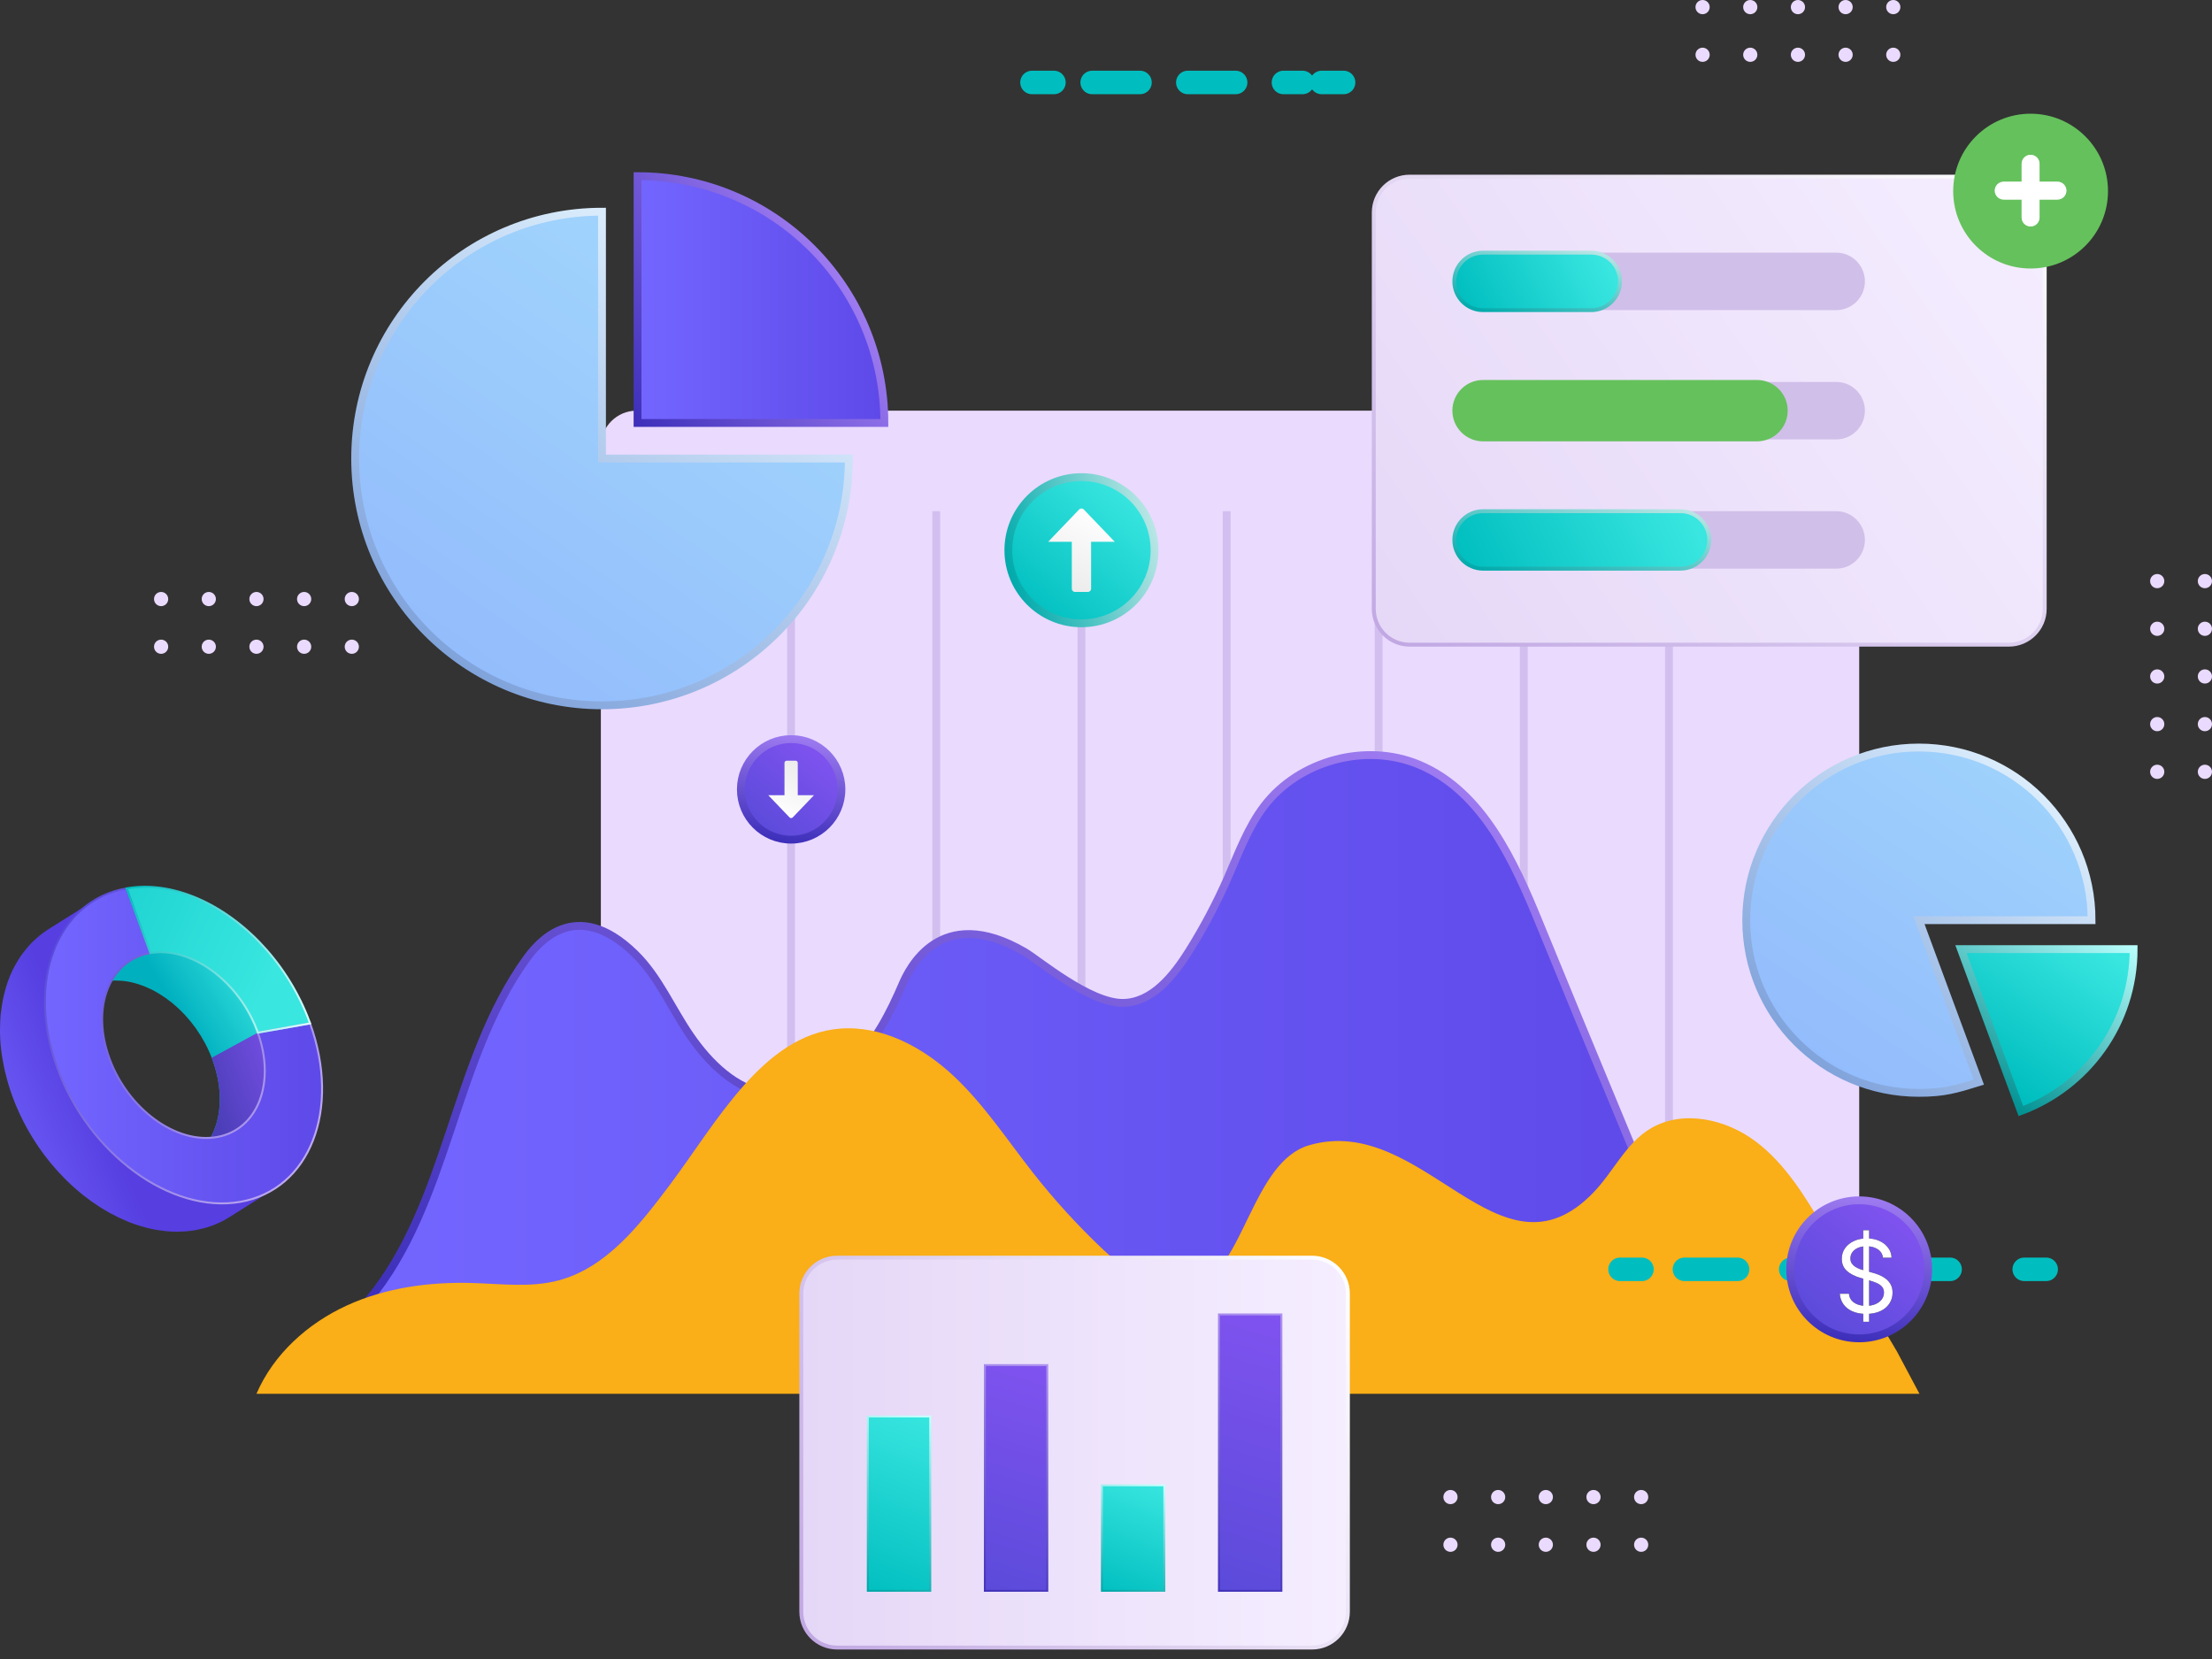 <svg width="204" height="153" viewBox="0 0 204 153" fill="none" xmlns="http://www.w3.org/2000/svg">
<rect x="0" y="0" width="204" height="153" fill="#333333" stroke="none"/>
<path d="M168.16 118.82H58.717C56.893 118.82 55.414 117.341 55.414 115.517V41.176C55.414 39.351 56.893 37.872 58.717 37.872H168.16C169.984 37.872 171.464 39.351 171.464 41.176V115.517C171.463 117.342 169.984 118.82 168.16 118.82Z" fill="#EADAFE"/>
<path d="M72.953 47.145V107.251" stroke="#D2BFEF" stroke-width="0.723" stroke-miterlimit="10"/>
<path d="M86.345 47.145V107.251" stroke="#D2BFEF" stroke-width="0.723" stroke-miterlimit="10"/>
<path d="M99.736 47.145V107.251" stroke="#D2BFEF" stroke-width="0.723" stroke-miterlimit="10"/>
<path d="M113.127 47.145V107.251" stroke="#D2BFEF" stroke-width="0.723" stroke-miterlimit="10"/>
<path d="M127.14 47.145V107.251" stroke="#D2BFEF" stroke-width="0.723" stroke-miterlimit="10"/>
<path d="M140.531 47.145V107.251" stroke="#D2BFEF" stroke-width="0.723" stroke-miterlimit="10"/>
<path d="M153.923 47.145V107.251" stroke="#D2BFEF" stroke-width="0.723" stroke-miterlimit="10"/>
<path d="M142.017 85.254C139.63 79.393 136.713 72.975 130.88 70.52C125.986 68.461 119.798 70.113 116.582 74.338C115.077 76.314 114.222 78.693 113.223 80.968C112.2 83.299 111.005 85.555 109.653 87.712C108.225 89.988 106.254 92.463 103.568 92.492C100.489 92.525 95.769 88.533 94.517 87.801C86.639 83.187 83.759 89.528 83.231 90.756C82.093 93.404 80.752 96.035 78.686 98.045C76.62 100.055 73.706 101.374 70.859 100.917C67.834 100.43 65.441 98.088 63.696 95.569C61.951 93.05 60.75 90.103 58.558 87.962C53.034 82.567 49.477 87.122 48.517 88.463C41.754 97.902 41.386 110.975 33.984 119.922H156.365C156.365 119.922 145.581 94.007 142.017 85.254Z" fill="url(#paint0_linear_1789_1586)"/>
<path d="M142.017 85.254C139.63 79.393 136.713 72.975 130.88 70.52C125.986 68.461 119.798 70.113 116.582 74.338C115.077 76.314 114.222 78.693 113.223 80.968C112.2 83.299 111.005 85.555 109.653 87.712C108.225 89.988 106.254 92.463 103.568 92.492C100.489 92.525 95.769 88.533 94.517 87.801C86.639 83.187 83.759 89.528 83.231 90.756C82.093 93.404 80.752 96.035 78.686 98.045C76.62 100.055 73.706 101.374 70.859 100.917C67.834 100.43 65.441 98.088 63.696 95.569C61.951 93.05 60.75 90.103 58.558 87.962C53.034 82.567 49.477 87.122 48.517 88.463C41.754 97.902 41.386 110.975 33.984 119.922H156.365C156.365 119.922 145.581 94.007 142.017 85.254Z" stroke="url(#paint1_linear_1789_1586)" stroke-width="0.723" stroke-miterlimit="10"/>
<path d="M174.941 124.632C172.708 120.865 170.475 117.099 168.242 113.332C166.491 110.379 164.671 107.347 161.93 105.28C159.189 103.213 155.267 102.323 152.291 104.035C149.973 105.369 148.822 108.035 146.969 109.962C138.281 119.004 131.302 102.569 120.758 105.611C115.457 107.141 114.723 117.143 110.281 118.611C107.216 119.625 104.07 117.445 101.724 115.229C99.393 113.027 97.225 110.651 95.245 108.129C92.855 105.084 90.718 101.804 87.882 99.169C85.046 96.534 81.313 94.559 77.454 94.865C70.356 95.427 66.007 103.656 61.723 109.344C58.961 113.011 55.895 116.949 51.45 118.1C48.909 118.758 46.234 118.404 43.61 118.325C39.64 118.204 35.594 118.745 31.983 120.399C28.371 122.053 25.221 124.893 23.652 128.542H177.021L174.941 124.632Z" fill="#FAAE17"/>
<path d="M55.519 42.286V19.523C42.947 19.523 32.755 29.714 32.755 42.286C32.755 54.858 42.947 65.049 55.519 65.049C68.09 65.049 78.282 54.858 78.282 42.286H55.519Z" fill="url(#paint2_linear_1789_1586)"/>
<path d="M55.519 42.286V19.523C42.947 19.523 32.755 29.714 32.755 42.286C32.755 54.858 42.947 65.049 55.519 65.049C68.09 65.049 78.282 54.858 78.282 42.286H55.519Z" stroke="url(#paint3_linear_1789_1586)" stroke-width="0.723" stroke-miterlimit="10"/>
<path d="M58.797 16.245V39.008H81.56C81.56 26.436 71.368 16.245 58.797 16.245Z" fill="url(#paint4_linear_1789_1586)"/>
<path d="M58.797 16.245V39.008H81.56C81.56 26.436 71.368 16.245 58.797 16.245Z" stroke="url(#paint5_linear_1789_1586)" stroke-width="0.723" stroke-miterlimit="10"/>
<path d="M182.498 99.801L176.97 84.864H192.894C192.894 76.07 185.765 68.94 176.97 68.94C168.176 68.94 161.046 76.07 161.046 84.864C161.046 93.659 168.176 100.788 176.97 100.788C179.308 100.788 180.425 100.441 182.498 99.801Z" fill="url(#paint6_linear_1789_1586)"/>
<path d="M182.498 99.801L176.97 84.864H192.894C192.894 76.07 185.765 68.94 176.97 68.94C168.176 68.94 161.046 76.07 161.046 84.864C161.046 93.659 168.176 100.788 176.97 100.788C179.308 100.788 180.425 100.441 182.498 99.801Z" stroke="url(#paint7_linear_1789_1586)" stroke-width="0.723" stroke-miterlimit="10"/>
<path d="M196.771 87.531H180.847L186.375 102.468C192.444 100.22 196.771 94.382 196.771 87.531Z" fill="url(#paint8_linear_1789_1586)"/>
<path d="M196.771 87.531H180.847L186.375 102.468C192.444 100.22 196.771 94.382 196.771 87.531Z" stroke="url(#paint9_linear_1789_1586)" stroke-width="0.723" stroke-miterlimit="10"/>
<path d="M185.268 59.453H129.999C128.175 59.453 126.695 57.974 126.695 56.149V19.596C126.695 17.771 128.175 16.292 129.999 16.292H185.268C187.092 16.292 188.572 17.771 188.572 19.596V56.149C188.572 57.974 187.093 59.453 185.268 59.453Z" fill="url(#paint10_linear_1789_1586)"/>
<path d="M169.34 28.6H136.774C135.311 28.6 134.125 27.414 134.125 25.951C134.125 24.487 135.311 23.301 136.774 23.301H169.34C170.803 23.301 171.989 24.487 171.989 25.951C171.989 27.414 170.803 28.6 169.34 28.6Z" fill="#EADAFE"/>
<g opacity="0.3">
<path d="M169.34 28.6H136.774C135.311 28.6 134.125 27.414 134.125 25.951C134.125 24.487 135.311 23.301 136.774 23.301H169.34C170.803 23.301 171.989 24.487 171.989 25.951C171.989 27.414 170.803 28.6 169.34 28.6Z" fill="#9380B7"/>
</g>
<path d="M146.757 28.6H136.774C135.311 28.6 134.125 27.414 134.125 25.951C134.125 24.487 135.311 23.301 136.774 23.301H146.757C148.22 23.301 149.406 24.487 149.406 25.951C149.406 27.414 148.22 28.6 146.757 28.6Z" fill="url(#paint11_linear_1789_1586)"/>
<path d="M146.757 28.6H136.774C135.311 28.6 134.125 27.414 134.125 25.951C134.125 24.487 135.311 23.301 136.774 23.301H146.757C148.22 23.301 149.406 24.487 149.406 25.951C149.406 27.414 148.22 28.6 146.757 28.6Z" stroke="url(#paint12_linear_1789_1586)" stroke-width="0.361" stroke-miterlimit="10"/>
<path d="M169.34 40.522H136.774C135.311 40.522 134.125 39.336 134.125 37.873C134.125 36.41 135.311 35.224 136.774 35.224H169.34C170.803 35.224 171.989 36.41 171.989 37.873C171.989 39.335 170.803 40.522 169.34 40.522Z" fill="#EADAFE"/>
<g opacity="0.3">
<path d="M169.34 40.522H136.774C135.311 40.522 134.125 39.336 134.125 37.873C134.125 36.41 135.311 35.224 136.774 35.224H169.34C170.803 35.224 171.989 36.41 171.989 37.873C171.989 39.335 170.803 40.522 169.34 40.522Z" fill="#9380B7"/>
</g>
<path d="M162.038 40.522H136.774C135.311 40.522 134.125 39.336 134.125 37.873C134.125 36.41 135.311 35.224 136.774 35.224H162.038C163.502 35.224 164.688 36.41 164.688 37.873C164.688 39.335 163.502 40.522 162.038 40.522Z" fill="#65C15C"/>
<path d="M162.038 40.522H136.774C135.311 40.522 134.125 39.336 134.125 37.873C134.125 36.41 135.311 35.224 136.774 35.224H162.038C163.502 35.224 164.688 36.41 164.688 37.873C164.688 39.335 163.502 40.522 162.038 40.522Z" stroke="#65C15C" stroke-width="0.361" stroke-miterlimit="10"/>
<path d="M169.34 52.444H136.774C135.311 52.444 134.125 51.258 134.125 49.795C134.125 48.332 135.311 47.145 136.774 47.145H169.34C170.803 47.145 171.989 48.332 171.989 49.795C171.989 51.258 170.803 52.444 169.34 52.444Z" fill="#EADAFE"/>
<g opacity="0.3">
<path d="M169.34 52.444H136.774C135.311 52.444 134.125 51.258 134.125 49.795C134.125 48.332 135.311 47.145 136.774 47.145H169.34C170.803 47.145 171.989 48.332 171.989 49.795C171.989 51.258 170.803 52.444 169.34 52.444Z" fill="#9380B7"/>
</g>
<path d="M154.984 52.444H136.774C135.311 52.444 134.125 51.258 134.125 49.795C134.125 48.332 135.311 47.145 136.774 47.145H154.984C156.448 47.145 157.634 48.332 157.634 49.795C157.634 51.258 156.448 52.444 154.984 52.444Z" fill="url(#paint13_linear_1789_1586)"/>
<path d="M154.984 52.444H136.774C135.311 52.444 134.125 51.258 134.125 49.795C134.125 48.332 135.311 47.145 136.774 47.145H154.984C156.448 47.145 157.634 48.332 157.634 49.795C157.634 51.258 156.448 52.444 154.984 52.444Z" stroke="url(#paint14_linear_1789_1586)" stroke-width="0.361" stroke-miterlimit="10"/>
<path d="M185.268 59.453H129.999C128.175 59.453 126.695 57.974 126.695 56.149V19.596C126.695 17.771 128.175 16.292 129.999 16.292H185.268C187.092 16.292 188.572 17.771 188.572 19.596V56.149C188.572 57.974 187.093 59.453 185.268 59.453Z" stroke="url(#paint15_linear_1789_1586)" stroke-width="0.361" stroke-miterlimit="10"/>
<path d="M187.27 24.402C191.013 24.402 194.047 21.368 194.047 17.625C194.047 13.882 191.013 10.848 187.27 10.848C183.527 10.848 180.493 13.882 180.493 17.625C180.493 21.368 183.527 24.402 187.27 24.402Z" fill="#65C15C"/>
<path d="M187.27 24.402C191.013 24.402 194.047 21.368 194.047 17.625C194.047 13.882 191.013 10.848 187.27 10.848C183.527 10.848 180.493 13.882 180.493 17.625C180.493 21.368 183.527 24.402 187.27 24.402Z" stroke="#65C15C" stroke-width="0.723" stroke-miterlimit="10"/>
<path d="M189.747 16.755H188.096V15.104C188.096 14.648 187.725 14.278 187.27 14.278C186.814 14.278 186.443 14.648 186.443 15.104V16.755H184.792C184.336 16.755 183.966 17.125 183.966 17.581C183.966 18.038 184.336 18.407 184.792 18.407H186.443V20.059C186.443 20.516 186.814 20.885 187.27 20.885C187.725 20.885 188.096 20.515 188.096 20.059V18.407H189.747C190.203 18.407 190.573 18.038 190.573 17.581C190.573 17.125 190.203 16.755 189.747 16.755Z" fill="white"/>
<g opacity="0.45">
<path d="M189.747 16.755H188.096V15.104C188.096 14.648 187.725 14.278 187.27 14.278C186.814 14.278 186.443 14.648 186.443 15.104V16.755H184.792C184.336 16.755 183.966 17.125 183.966 17.581C183.966 18.038 184.336 18.407 184.792 18.407H186.443V20.059C186.443 20.516 186.814 20.885 187.27 20.885C187.725 20.885 188.096 20.515 188.096 20.059V18.407H189.747C190.203 18.407 190.573 18.038 190.573 17.581C190.573 17.125 190.203 16.755 189.747 16.755Z" fill="white"/>
</g>
<path d="M99.736 57.483C103.459 57.483 106.476 54.465 106.476 50.743C106.476 47.021 103.459 44.003 99.736 44.003C96.014 44.003 92.997 47.021 92.997 50.743C92.997 54.465 96.014 57.483 99.736 57.483Z" fill="url(#paint16_linear_1789_1586)"/>
<path d="M99.736 57.483C103.459 57.483 106.476 54.465 106.476 50.743C106.476 47.021 103.459 44.003 99.736 44.003C96.014 44.003 92.997 47.021 92.997 50.743C92.997 54.465 96.014 57.483 99.736 57.483Z" stroke="url(#paint17_linear_1789_1586)" stroke-width="0.723" stroke-miterlimit="10"/>
<path d="M99.95 46.985C99.834 46.864 99.64 46.864 99.523 46.985L96.668 49.965H98.847V54.296C98.847 54.459 98.98 54.592 99.143 54.592H100.331C100.494 54.592 100.627 54.459 100.627 54.296V49.965H102.807L99.95 46.985Z" fill="url(#paint18_linear_1789_1586)"/>
<path d="M72.962 77.436C75.523 77.436 77.599 75.36 77.599 72.8C77.599 70.239 75.523 68.163 72.962 68.163C70.402 68.163 68.326 70.239 68.326 72.8C68.326 75.36 70.402 77.436 72.962 77.436Z" fill="url(#paint19_linear_1789_1586)"/>
<path d="M72.962 77.436C75.523 77.436 77.599 75.36 77.599 72.8C77.599 70.239 75.523 68.163 72.962 68.163C70.402 68.163 68.326 70.239 68.326 72.8C68.326 75.36 70.402 77.436 72.962 77.436Z" stroke="url(#paint20_linear_1789_1586)" stroke-width="0.723" stroke-miterlimit="10"/>
<path d="M72.815 75.385C72.895 75.469 73.029 75.469 73.109 75.385L75.073 73.335H73.574V70.356C73.574 70.244 73.482 70.152 73.37 70.152H72.553C72.441 70.152 72.349 70.244 72.349 70.356V73.335H70.849L72.815 75.385Z" fill="url(#paint21_linear_1789_1586)"/>
<path d="M149.406 117.063H151.429" stroke="url(#paint22_linear_1789_1586)" stroke-width="2.168" stroke-miterlimit="10" stroke-linecap="round"/>
<path d="M155.347 117.063H184.724" stroke="url(#paint23_linear_1789_1586)" stroke-width="2.168" stroke-miterlimit="10" stroke-linecap="round" stroke-dasharray="4.9 4.9"/>
<path d="M186.683 117.063H188.706" stroke="url(#paint24_linear_1789_1586)" stroke-width="2.168" stroke-miterlimit="10" stroke-linecap="round"/>
<path d="M171.463 123.427C174.978 123.427 177.827 120.578 177.827 117.063C177.827 113.548 174.978 110.699 171.463 110.699C167.949 110.699 165.1 113.548 165.1 117.063C165.1 120.578 167.949 123.427 171.463 123.427Z" fill="url(#paint25_linear_1789_1586)"/>
<path d="M171.463 123.427C174.978 123.427 177.827 120.578 177.827 117.063C177.827 113.548 174.978 110.699 171.463 110.699C167.949 110.699 165.1 113.548 165.1 117.063C165.1 120.578 167.949 123.427 171.463 123.427Z" stroke="url(#paint26_linear_1789_1586)" stroke-width="0.723" stroke-miterlimit="10"/>
<path d="M171.837 121.898V113.457H172.377V121.898H171.837ZM173.657 115.989C173.617 115.655 173.457 115.396 173.175 115.211C172.894 115.026 172.549 114.934 172.14 114.934C171.841 114.934 171.579 114.982 171.355 115.079C171.133 115.176 170.959 115.309 170.834 115.478C170.711 115.647 170.65 115.84 170.65 116.055C170.65 116.235 170.692 116.39 170.778 116.52C170.866 116.648 170.978 116.754 171.114 116.84C171.251 116.923 171.394 116.993 171.543 117.048C171.693 117.1 171.83 117.143 171.955 117.176L172.641 117.361C172.817 117.407 173.013 117.471 173.228 117.552C173.446 117.633 173.653 117.744 173.851 117.885C174.051 118.024 174.216 118.202 174.346 118.419C174.475 118.637 174.54 118.904 174.54 119.22C174.54 119.585 174.445 119.915 174.253 120.21C174.064 120.504 173.787 120.738 173.423 120.912C173.06 121.086 172.619 121.172 172.1 121.172C171.617 121.172 171.198 121.094 170.844 120.938C170.492 120.782 170.215 120.565 170.013 120.285C169.813 120.006 169.7 119.682 169.674 119.313H170.518C170.54 119.568 170.625 119.779 170.775 119.946C170.927 120.111 171.118 120.234 171.349 120.315C171.582 120.394 171.832 120.434 172.1 120.434C172.412 120.434 172.693 120.383 172.941 120.282C173.19 120.179 173.386 120.036 173.531 119.854C173.676 119.669 173.749 119.453 173.749 119.207C173.749 118.983 173.686 118.801 173.561 118.66C173.436 118.519 173.271 118.405 173.066 118.317C172.862 118.229 172.641 118.152 172.404 118.086L171.573 117.849C171.045 117.697 170.628 117.481 170.32 117.199C170.012 116.918 169.858 116.55 169.858 116.095C169.858 115.717 169.96 115.387 170.165 115.105C170.371 114.822 170.648 114.602 170.996 114.446C171.345 114.288 171.735 114.209 172.166 114.209C172.601 114.209 172.988 114.287 173.327 114.443C173.665 114.597 173.934 114.808 174.131 115.076C174.331 115.344 174.437 115.648 174.448 115.989H173.657Z" fill="black"/>
<path d="M171.837 121.898V113.457H172.377V121.898H171.837ZM173.657 115.989C173.617 115.655 173.457 115.396 173.175 115.211C172.894 115.026 172.549 114.934 172.14 114.934C171.841 114.934 171.579 114.982 171.355 115.079C171.133 115.176 170.959 115.309 170.834 115.478C170.711 115.647 170.65 115.84 170.65 116.055C170.65 116.235 170.692 116.39 170.778 116.52C170.866 116.648 170.978 116.754 171.114 116.84C171.251 116.923 171.394 116.993 171.543 117.048C171.693 117.1 171.83 117.143 171.955 117.176L172.641 117.361C172.817 117.407 173.013 117.471 173.228 117.552C173.446 117.633 173.653 117.744 173.851 117.885C174.051 118.024 174.216 118.202 174.346 118.419C174.475 118.637 174.54 118.904 174.54 119.22C174.54 119.585 174.445 119.915 174.253 120.21C174.064 120.504 173.787 120.738 173.423 120.912C173.06 121.086 172.619 121.172 172.1 121.172C171.617 121.172 171.198 121.094 170.844 120.938C170.492 120.782 170.215 120.565 170.013 120.285C169.813 120.006 169.7 119.682 169.674 119.313H170.518C170.54 119.568 170.625 119.779 170.775 119.946C170.927 120.111 171.118 120.234 171.349 120.315C171.582 120.394 171.832 120.434 172.1 120.434C172.412 120.434 172.693 120.383 172.941 120.282C173.19 120.179 173.386 120.036 173.531 119.854C173.676 119.669 173.749 119.453 173.749 119.207C173.749 118.983 173.686 118.801 173.561 118.66C173.436 118.519 173.271 118.405 173.066 118.317C172.862 118.229 172.641 118.152 172.404 118.086L171.573 117.849C171.045 117.697 170.628 117.481 170.32 117.199C170.012 116.918 169.858 116.55 169.858 116.095C169.858 115.717 169.96 115.387 170.165 115.105C170.371 114.822 170.648 114.602 170.996 114.446C171.345 114.288 171.735 114.209 172.166 114.209C172.601 114.209 172.988 114.287 173.327 114.443C173.665 114.597 173.934 114.808 174.131 115.076C174.331 115.344 174.437 115.648 174.448 115.989H173.657Z" fill="white"/>
<path d="M28.185 93.327C28.237 93.45 28.288 93.573 28.337 93.697C28.421 93.906 28.502 94.117 28.579 94.329L28.595 94.385L23.778 95.234L23.761 95.178C23.687 94.975 23.608 94.774 23.524 94.577C23.499 94.517 23.474 94.458 23.448 94.399C21.611 90.258 17.618 87.428 14.126 87.859C14.085 87.864 14.063 87.867 14.041 87.87C13.993 87.877 13.97 87.881 13.945 87.884C13.911 87.89 13.893 87.893 13.874 87.896L11.673 81.931C11.729 81.921 11.777 81.913 11.823 81.906C11.891 81.895 11.933 81.889 11.974 81.882C11.987 81.881 12 81.879 12.012 81.877C12.05 81.872 12.088 81.867 12.125 81.862C12.141 81.861 12.156 81.859 12.172 81.857C12.207 81.852 12.242 81.848 12.277 81.844C12.291 81.843 12.305 81.841 12.319 81.84C12.356 81.836 12.393 81.832 12.43 81.829C12.497 81.822 12.54 81.818 12.582 81.815C12.6 81.814 12.617 81.813 12.634 81.812C12.668 81.809 12.702 81.807 12.736 81.804C12.751 81.803 12.767 81.803 12.783 81.802C12.818 81.8 12.854 81.797 12.889 81.796C12.907 81.795 12.925 81.795 12.943 81.793C12.976 81.792 13.009 81.79 13.042 81.789C13.063 81.789 13.085 81.788 13.107 81.788C13.137 81.787 13.167 81.786 13.196 81.785C13.218 81.785 13.239 81.785 13.26 81.785C13.29 81.785 13.32 81.784 13.35 81.784C13.379 81.784 13.409 81.784 13.438 81.785C13.46 81.785 13.482 81.785 13.503 81.785C13.531 81.785 13.559 81.786 13.588 81.787C13.611 81.787 13.635 81.788 13.659 81.788C13.694 81.789 13.729 81.79 13.764 81.792C13.78 81.793 13.796 81.793 13.812 81.794C13.855 81.796 13.898 81.798 13.94 81.8C14.002 81.804 14.037 81.806 14.071 81.808C14.089 81.81 14.106 81.811 14.123 81.812C14.167 81.815 14.211 81.819 14.256 81.822C14.323 81.828 14.369 81.833 14.415 81.837C14.474 81.843 14.515 81.847 14.557 81.852C14.631 81.86 14.674 81.865 14.716 81.87C14.792 81.88 14.841 81.886 14.889 81.893C15.001 81.909 15.103 81.925 15.205 81.943C19.68 82.705 24.198 86.138 26.993 90.946C27.246 91.38 27.48 91.819 27.7 92.267C27.711 92.288 27.721 92.309 27.732 92.33C27.805 92.483 27.878 92.636 27.948 92.791C27.96 92.817 27.972 92.843 27.984 92.869C28.026 92.962 28.067 93.054 28.107 93.147C28.134 93.207 28.159 93.267 28.185 93.327Z" fill="url(#paint27_linear_1789_1586)"/>
<path d="M23.777 95.234L23.761 95.177C23.686 94.974 23.607 94.773 23.523 94.576C23.498 94.516 23.473 94.457 23.447 94.398C23.332 94.14 23.209 93.887 23.078 93.639C23.031 93.55 22.978 93.465 22.929 93.378C22.842 93.222 22.757 93.065 22.664 92.914C22.603 92.815 22.536 92.722 22.473 92.625C22.385 92.491 22.299 92.354 22.207 92.225C22.137 92.128 22.062 92.036 21.991 91.942C21.9 91.821 21.811 91.698 21.716 91.581C21.714 91.579 21.712 91.577 21.71 91.575C21.7 91.561 21.688 91.549 21.678 91.536C21.533 91.36 21.383 91.19 21.231 91.025C21.181 90.97 21.131 90.918 21.08 90.866C20.957 90.737 20.833 90.613 20.705 90.491C20.656 90.443 20.606 90.394 20.555 90.347C20.381 90.187 20.205 90.031 20.024 89.883C20.015 89.875 20.004 89.868 19.994 89.86C19.823 89.721 19.648 89.589 19.471 89.463C19.415 89.423 19.358 89.384 19.301 89.346C19.162 89.25 19.022 89.159 18.88 89.072C18.823 89.036 18.768 89.001 18.711 88.967C18.518 88.854 18.323 88.746 18.127 88.647C18.12 88.644 18.114 88.641 18.108 88.638C17.918 88.544 17.726 88.459 17.533 88.381C17.473 88.356 17.413 88.334 17.353 88.311C17.205 88.254 17.057 88.202 16.909 88.155C16.849 88.136 16.79 88.117 16.73 88.099C16.529 88.04 16.327 87.987 16.125 87.946C16.121 87.945 16.117 87.945 16.112 87.944C15.915 87.904 15.717 87.877 15.521 87.855C15.461 87.848 15.401 87.844 15.341 87.84C15.193 87.828 15.044 87.821 14.896 87.819C14.837 87.819 14.777 87.817 14.718 87.818C14.518 87.822 14.32 87.833 14.123 87.857C14.082 87.862 14.06 87.865 14.039 87.868C13.991 87.875 13.966 87.879 13.943 87.882C13.922 87.885 13.914 87.887 13.901 87.889L13.92 87.877C13.234 87.998 12.616 88.239 12.074 88.581L7.873 91.228C8.415 90.886 9.033 90.645 9.719 90.524L9.755 90.501C9.767 90.499 9.777 90.498 9.797 90.494C9.821 90.49 9.845 90.487 9.893 90.48C9.915 90.477 9.937 90.474 9.977 90.469C10.174 90.444 10.373 90.434 10.572 90.43C10.632 90.429 10.691 90.431 10.751 90.432C10.898 90.433 11.047 90.44 11.195 90.452C11.255 90.457 11.315 90.461 11.375 90.467C11.572 90.488 11.769 90.517 11.966 90.556C11.971 90.557 11.975 90.557 11.98 90.558C12.181 90.599 12.383 90.652 12.584 90.711C12.644 90.728 12.703 90.747 12.763 90.767C12.912 90.814 13.059 90.866 13.207 90.922C13.267 90.946 13.327 90.968 13.387 90.992C13.58 91.072 13.771 91.156 13.961 91.25C13.968 91.253 13.974 91.256 13.981 91.259C14.177 91.357 14.372 91.465 14.565 91.579C14.621 91.613 14.677 91.648 14.734 91.683C14.876 91.77 15.016 91.862 15.155 91.958C15.212 91.996 15.269 92.035 15.325 92.075C15.502 92.202 15.677 92.332 15.849 92.472C15.858 92.48 15.869 92.487 15.879 92.495C16.059 92.643 16.235 92.798 16.409 92.959C16.46 93.006 16.51 93.055 16.56 93.103C16.687 93.225 16.812 93.35 16.934 93.478C16.985 93.531 17.035 93.583 17.085 93.636C17.238 93.802 17.387 93.972 17.532 94.149C17.542 94.161 17.554 94.173 17.564 94.186C17.661 94.305 17.752 94.431 17.845 94.554C17.916 94.649 17.991 94.739 18.061 94.837C18.157 94.972 18.246 95.114 18.338 95.254C18.397 95.345 18.46 95.434 18.518 95.526C18.615 95.683 18.704 95.846 18.794 96.008C18.84 96.09 18.889 96.168 18.933 96.252C19.064 96.499 19.186 96.752 19.301 97.01C19.327 97.07 19.353 97.129 19.378 97.188C19.463 97.386 19.542 97.587 19.616 97.79L19.632 97.846C19.71 98.064 19.778 98.281 19.842 98.496C19.861 98.563 19.878 98.63 19.897 98.697C19.938 98.849 19.977 98.999 20.011 99.149C20.028 99.223 20.044 99.296 20.059 99.37C20.091 99.522 20.118 99.671 20.142 99.822C20.153 99.883 20.164 99.946 20.173 100.007C20.203 100.215 20.227 100.422 20.244 100.626C20.246 100.652 20.246 100.677 20.248 100.703C20.26 100.881 20.268 101.058 20.271 101.233C20.272 101.297 20.271 101.362 20.27 101.427C20.27 101.564 20.265 101.7 20.259 101.834C20.255 101.901 20.251 101.967 20.247 102.034C20.239 102.13 20.227 102.223 20.217 102.318C20.2 102.47 20.179 102.619 20.155 102.767C20.141 102.85 20.126 102.932 20.109 103.013C20.078 103.163 20.042 103.309 20.003 103.453C19.984 103.524 19.967 103.596 19.946 103.665C19.89 103.849 19.826 104.028 19.756 104.203C19.747 104.226 19.739 104.252 19.73 104.276C19.648 104.473 19.556 104.661 19.457 104.844C19.428 104.898 19.394 104.95 19.363 105.002C19.29 105.128 19.214 105.251 19.132 105.37C19.09 105.43 19.045 105.489 19.001 105.548C18.922 105.654 18.838 105.755 18.752 105.854C18.704 105.91 18.654 105.965 18.604 106.018C18.509 106.117 18.409 106.21 18.306 106.301C18.258 106.343 18.212 106.388 18.163 106.428C18.009 106.554 17.849 106.673 17.68 106.78L17.679 106.78V106.781L21.825 104.168C21.994 104.061 22.155 103.941 22.309 103.815C22.358 103.776 22.404 103.731 22.452 103.688C22.555 103.597 22.655 103.504 22.75 103.405C22.801 103.352 22.849 103.296 22.898 103.241C22.985 103.143 23.068 103.04 23.148 102.935C23.192 102.876 23.236 102.818 23.278 102.757C23.36 102.639 23.436 102.515 23.51 102.389C23.541 102.336 23.574 102.285 23.604 102.231C23.703 102.048 23.795 101.859 23.876 101.663C23.886 101.639 23.893 101.613 23.903 101.589C23.973 101.415 24.036 101.236 24.092 101.052C24.114 100.983 24.13 100.911 24.149 100.84C24.188 100.696 24.224 100.551 24.255 100.401C24.272 100.319 24.287 100.237 24.301 100.154C24.326 100.007 24.347 99.857 24.363 99.705C24.369 99.653 24.38 99.603 24.385 99.55C24.389 99.508 24.39 99.464 24.393 99.421C24.399 99.355 24.402 99.288 24.406 99.222C24.413 99.087 24.417 98.95 24.417 98.812C24.418 98.748 24.419 98.685 24.418 98.62C24.415 98.444 24.407 98.266 24.394 98.086C24.392 98.061 24.392 98.037 24.39 98.013C24.374 97.808 24.349 97.601 24.319 97.393C24.31 97.333 24.299 97.271 24.289 97.21C24.279 97.15 24.27 97.09 24.259 97.03L24.45 96.996L23.777 95.234Z" fill="url(#paint28_linear_1789_1586)"/>
<path d="M19.615 97.79L19.631 97.846C19.709 98.064 19.777 98.28 19.841 98.496C19.86 98.563 19.877 98.63 19.896 98.697C19.937 98.849 19.976 98.999 20.01 99.149C20.027 99.223 20.043 99.296 20.058 99.37C20.09 99.522 20.117 99.671 20.141 99.822C20.152 99.883 20.163 99.946 20.172 100.007C20.202 100.215 20.226 100.422 20.243 100.626C20.245 100.652 20.245 100.676 20.247 100.702C20.259 100.881 20.267 101.057 20.27 101.233C20.271 101.297 20.27 101.362 20.269 101.427C20.269 101.564 20.265 101.7 20.258 101.834C20.254 101.901 20.25 101.967 20.245 102.034C20.238 102.13 20.226 102.223 20.216 102.318C20.199 102.47 20.178 102.619 20.154 102.767C20.14 102.85 20.125 102.931 20.108 103.013C20.077 103.163 20.041 103.309 20.002 103.453C19.983 103.523 19.966 103.596 19.945 103.664C19.889 103.849 19.825 104.028 19.755 104.203C19.746 104.226 19.738 104.252 19.729 104.276C19.647 104.473 19.555 104.661 19.456 104.844C19.427 104.898 19.393 104.949 19.362 105.002C19.289 105.128 19.213 105.251 19.131 105.37C19.089 105.43 19.044 105.489 19 105.548C18.921 105.654 18.837 105.755 18.751 105.854C18.703 105.91 18.654 105.965 18.603 106.018C18.508 106.117 18.408 106.21 18.305 106.3C18.257 106.343 18.211 106.388 18.162 106.428C18.008 106.554 17.848 106.673 17.679 106.78L17.678 106.78V106.781L21.824 104.168C21.993 104.06 22.154 103.941 22.308 103.815C22.357 103.775 22.403 103.731 22.451 103.688C22.554 103.597 22.654 103.504 22.749 103.405C22.8 103.352 22.849 103.296 22.897 103.241C22.984 103.143 23.067 103.04 23.147 102.935C23.191 102.876 23.235 102.818 23.277 102.757C23.36 102.639 23.435 102.515 23.509 102.389C23.54 102.336 23.573 102.285 23.603 102.231C23.702 102.048 23.794 101.859 23.875 101.663C23.885 101.639 23.892 101.613 23.902 101.589C23.972 101.415 24.035 101.236 24.091 101.052C24.113 100.983 24.129 100.911 24.148 100.84C24.187 100.696 24.223 100.55 24.254 100.401C24.271 100.319 24.285 100.237 24.3 100.154C24.325 100.007 24.346 99.857 24.362 99.705C24.368 99.653 24.379 99.603 24.384 99.55C24.388 99.508 24.389 99.464 24.392 99.42C24.398 99.355 24.401 99.288 24.405 99.222C24.412 99.087 24.416 98.95 24.416 98.812C24.417 98.748 24.418 98.684 24.417 98.62C24.414 98.443 24.406 98.266 24.393 98.086C24.391 98.061 24.391 98.037 24.389 98.013C24.373 97.808 24.349 97.601 24.318 97.393C24.309 97.333 24.298 97.271 24.288 97.21C24.278 97.15 24.269 97.09 24.258 97.029L24.448 96.996L23.776 95.233L19.52 97.551C19.552 97.631 19.585 97.71 19.615 97.79Z" fill="url(#paint29_linear_1789_1586)"/>
<path d="M25.239 109.676C25.024 109.811 24.803 109.937 24.573 110.052C24.486 110.095 24.392 110.13 24.303 110.171C24.144 110.244 23.987 110.32 23.822 110.383C23.718 110.423 23.607 110.453 23.5 110.489C23.343 110.543 23.188 110.6 23.025 110.646C22.909 110.678 22.787 110.699 22.669 110.727C22.506 110.765 22.345 110.808 22.176 110.837C21.92 110.882 21.661 110.913 21.401 110.938C21.331 110.944 21.26 110.949 21.19 110.954C20.971 110.97 20.751 110.979 20.53 110.98C20.485 110.98 20.439 110.983 20.393 110.982C20.133 110.981 19.871 110.967 19.61 110.946C19.544 110.941 19.479 110.933 19.413 110.926C19.2 110.905 18.988 110.878 18.774 110.843C18.711 110.834 18.646 110.825 18.583 110.813C18.32 110.768 18.057 110.713 17.794 110.649C17.745 110.637 17.696 110.623 17.646 110.611C17.425 110.553 17.204 110.49 16.984 110.421C16.913 110.398 16.842 110.376 16.771 110.353C16.508 110.265 16.245 110.172 15.983 110.067C15.973 110.063 15.964 110.058 15.954 110.055C15.701 109.953 15.449 109.841 15.198 109.723C15.128 109.69 15.058 109.657 14.987 109.622C14.766 109.514 14.546 109.401 14.327 109.281C14.286 109.258 14.245 109.238 14.204 109.216C13.951 109.074 13.7 108.924 13.451 108.768C13.387 108.728 13.324 108.686 13.261 108.645C13.059 108.515 12.86 108.38 12.662 108.24C12.604 108.199 12.546 108.16 12.488 108.118C12.246 107.942 12.006 107.76 11.769 107.571C11.721 107.533 11.675 107.493 11.628 107.455C11.433 107.295 11.239 107.13 11.048 106.961C10.986 106.906 10.923 106.851 10.861 106.795C10.632 106.587 10.405 106.374 10.183 106.153C10.168 106.139 10.154 106.123 10.139 106.108C9.931 105.9 9.728 105.684 9.526 105.465C9.468 105.401 9.41 105.336 9.352 105.272C9.169 105.065 8.987 104.854 8.81 104.639C8.78 104.603 8.749 104.567 8.719 104.531C8.548 104.32 8.381 104.106 8.217 103.888C8.19 103.851 8.164 103.814 8.137 103.777C8.002 103.595 7.869 103.41 7.739 103.222C7.684 103.142 7.632 103.061 7.578 102.98C7.478 102.832 7.38 102.683 7.284 102.532C7.225 102.44 7.169 102.346 7.111 102.253C7.023 102.108 6.936 101.963 6.85 101.817C6.793 101.719 6.738 101.62 6.682 101.521C6.6 101.374 6.519 101.226 6.441 101.077C6.388 100.977 6.335 100.876 6.284 100.775C6.206 100.621 6.13 100.466 6.055 100.31C6.008 100.211 5.96 100.112 5.914 100.012C5.835 99.84 5.759 99.664 5.685 99.489C5.649 99.405 5.611 99.321 5.576 99.236C5.468 98.974 5.365 98.709 5.267 98.441C5.131 98.067 5.012 97.695 4.901 97.324C4.866 97.208 4.837 97.093 4.804 96.977C4.732 96.719 4.665 96.46 4.605 96.204C4.575 96.076 4.546 95.949 4.52 95.822C4.466 95.566 4.419 95.311 4.376 95.057C4.357 94.947 4.337 94.835 4.32 94.725C4.268 94.368 4.224 94.012 4.194 93.661C4.193 93.647 4.193 93.632 4.192 93.618C4.165 93.281 4.151 92.949 4.145 92.619C4.143 92.51 4.145 92.403 4.145 92.295C4.146 92.058 4.151 91.823 4.163 91.59C4.169 91.473 4.176 91.358 4.185 91.242C4.197 91.071 4.217 90.903 4.236 90.735C4.264 90.478 4.3 90.225 4.342 89.976C4.366 89.834 4.39 89.692 4.419 89.553C4.471 89.296 4.534 89.044 4.601 88.795C4.633 88.677 4.66 88.557 4.696 88.442C4.8 88.099 4.916 87.764 5.048 87.441C5.053 87.427 5.057 87.412 5.063 87.399C5.202 87.063 5.359 86.741 5.528 86.429C5.581 86.33 5.641 86.239 5.697 86.142C5.82 85.933 5.947 85.726 6.084 85.528C6.156 85.422 6.233 85.322 6.31 85.22C6.445 85.04 6.586 84.867 6.733 84.7C6.817 84.605 6.9 84.51 6.988 84.419C7.15 84.249 7.321 84.09 7.496 83.935C7.577 83.863 7.655 83.786 7.74 83.718C8.004 83.501 8.278 83.297 8.567 83.115L6.586 84.364L4.422 85.727C4.133 85.909 3.858 86.114 3.594 86.33C3.51 86.399 3.432 86.474 3.35 86.547C3.175 86.702 3.004 86.862 2.842 87.031C2.755 87.122 2.671 87.216 2.587 87.312C2.441 87.48 2.3 87.653 2.164 87.832C2.088 87.934 2.011 88.035 1.938 88.14C1.802 88.338 1.675 88.544 1.552 88.755C1.495 88.85 1.436 88.942 1.383 89.04C1.214 89.353 1.057 89.675 0.918 90.011C0.913 90.024 0.909 90.038 0.904 90.051C0.771 90.375 0.655 90.71 0.551 91.054C0.516 91.169 0.488 91.29 0.456 91.407C0.389 91.656 0.327 91.907 0.275 92.165C0.246 92.305 0.222 92.446 0.198 92.588C0.156 92.838 0.12 93.091 0.091 93.347C0.082 93.434 0.064 93.516 0.056 93.604C0.048 93.686 0.046 93.771 0.041 93.854C0.032 93.969 0.025 94.085 0.019 94.202C0.007 94.435 0.002 94.671 0.001 94.908C0.001 95.016 -0.001 95.122 0.001 95.231C0.006 95.56 0.021 95.893 0.048 96.23C0.049 96.244 0.049 96.258 0.05 96.272C0.079 96.623 0.123 96.979 0.176 97.337C0.193 97.447 0.213 97.558 0.232 97.668C0.275 97.922 0.321 98.178 0.376 98.434C0.403 98.561 0.432 98.688 0.461 98.815C0.521 99.071 0.589 99.33 0.66 99.588C0.693 99.704 0.722 99.819 0.757 99.936C0.867 100.307 0.987 100.678 1.123 101.052C1.22 101.321 1.324 101.585 1.431 101.847C1.467 101.932 1.504 102.016 1.54 102.1C1.615 102.276 1.69 102.451 1.77 102.624C1.815 102.724 1.863 102.822 1.911 102.921C1.985 103.077 2.061 103.232 2.139 103.386C2.19 103.488 2.244 103.588 2.296 103.688C2.375 103.837 2.455 103.985 2.537 104.132C2.593 104.231 2.648 104.33 2.705 104.428C2.79 104.574 2.878 104.72 2.967 104.864C3.024 104.957 3.081 105.051 3.139 105.143C3.235 105.294 3.334 105.443 3.433 105.591C3.487 105.672 3.54 105.753 3.594 105.832C3.724 106.021 3.858 106.206 3.993 106.388C4.019 106.425 4.045 106.462 4.072 106.499C4.236 106.717 4.404 106.931 4.574 107.141C4.582 107.15 4.588 107.16 4.596 107.169C4.618 107.197 4.642 107.223 4.666 107.25C4.843 107.466 5.024 107.676 5.208 107.883C5.266 107.948 5.323 108.013 5.382 108.076C5.582 108.296 5.786 108.511 5.995 108.72C6.009 108.734 6.023 108.75 6.038 108.765C6.26 108.986 6.487 109.198 6.717 109.406C6.778 109.463 6.841 109.517 6.903 109.573C7.095 109.742 7.288 109.906 7.484 110.067C7.531 110.105 7.577 110.145 7.624 110.182C7.861 110.372 8.101 110.554 8.344 110.73C8.401 110.771 8.459 110.811 8.517 110.852C8.715 110.991 8.914 111.126 9.116 111.256C9.18 111.297 9.243 111.339 9.306 111.379C9.555 111.536 9.806 111.686 10.059 111.827C10.1 111.85 10.142 111.87 10.182 111.893C10.401 112.012 10.621 112.125 10.843 112.234C10.913 112.268 10.983 112.302 11.054 112.335C11.305 112.452 11.556 112.564 11.809 112.667C11.819 112.671 11.828 112.675 11.838 112.679C12.1 112.783 12.363 112.877 12.626 112.964C12.697 112.988 12.768 113.01 12.839 113.033C13.059 113.101 13.28 113.165 13.501 113.222C13.55 113.234 13.599 113.249 13.649 113.261C13.912 113.325 14.175 113.379 14.438 113.425C14.501 113.437 14.565 113.445 14.629 113.455C14.842 113.489 15.055 113.516 15.268 113.538C15.334 113.545 15.399 113.552 15.464 113.557C15.726 113.579 15.987 113.592 16.248 113.594C16.294 113.594 16.339 113.592 16.385 113.592C16.606 113.59 16.826 113.581 17.045 113.566C17.115 113.56 17.186 113.555 17.256 113.549C17.516 113.525 17.775 113.494 18.031 113.449C18.037 113.448 18.042 113.447 18.046 113.446C18.21 113.417 18.366 113.375 18.525 113.337C18.643 113.309 18.764 113.289 18.879 113.257C19.048 113.21 19.209 113.151 19.372 113.095C19.473 113.06 19.578 113.033 19.676 112.995C19.853 112.927 20.023 112.846 20.193 112.767C20.271 112.731 20.352 112.701 20.428 112.663C20.643 112.555 20.849 112.436 21.052 112.312C21.078 112.296 21.107 112.282 21.133 112.266L23.968 110.479C24.232 110.313 24.492 110.15 24.74 109.993L24.846 109.926C24.994 109.832 25.14 109.741 25.279 109.653C25.266 109.663 25.252 109.669 25.239 109.676Z" fill="url(#paint30_linear_1789_1586)"/>
<path d="M20.005 104.862C23.759 104.2 25.445 99.888 23.777 95.234L28.598 94.383C31.459 102.332 28.586 109.707 22.176 110.837C15.749 111.971 8.162 106.411 5.266 98.44C2.369 90.468 5.244 83.063 11.672 81.929L13.841 87.9C10.069 88.565 8.384 92.912 10.084 97.59C11.784 102.267 16.233 105.527 20.005 104.862Z" fill="url(#paint31_linear_1789_1586)"/>
<path d="M20.005 104.862C23.759 104.2 25.445 99.888 23.777 95.234L28.598 94.383C31.459 102.332 28.586 109.707 22.176 110.837C15.749 111.971 8.162 106.411 5.266 98.44C2.369 90.468 5.244 83.063 11.672 81.929L13.841 87.9C10.069 88.565 8.384 92.912 10.084 97.59C11.784 102.267 16.233 105.527 20.005 104.862Z" stroke="url(#paint32_linear_1789_1586)" stroke-width="0.181" stroke-miterlimit="10"/>
<path d="M28.185 93.327C28.237 93.45 28.288 93.573 28.337 93.697C28.421 93.906 28.502 94.117 28.579 94.329L28.595 94.385L23.778 95.234L23.761 95.178C23.687 94.975 23.608 94.774 23.524 94.577C23.499 94.517 23.474 94.458 23.448 94.399C21.611 90.258 17.618 87.428 14.126 87.859C14.085 87.864 14.063 87.867 14.041 87.87C13.993 87.877 13.97 87.881 13.945 87.884C13.911 87.89 13.893 87.893 13.874 87.896L11.673 81.931C11.729 81.921 11.777 81.913 11.823 81.906C11.891 81.895 11.933 81.889 11.974 81.882C11.987 81.881 12 81.879 12.012 81.877C12.05 81.872 12.088 81.867 12.125 81.862C12.141 81.861 12.156 81.859 12.172 81.857C12.207 81.852 12.242 81.848 12.277 81.844C12.291 81.843 12.305 81.841 12.319 81.84C12.356 81.836 12.393 81.832 12.43 81.829C12.497 81.822 12.54 81.818 12.582 81.815C12.6 81.814 12.617 81.813 12.634 81.812C12.668 81.809 12.702 81.807 12.736 81.804C12.751 81.803 12.767 81.803 12.783 81.802C12.818 81.8 12.854 81.797 12.889 81.796C12.907 81.795 12.925 81.795 12.943 81.793C12.976 81.792 13.009 81.79 13.042 81.789C13.063 81.789 13.085 81.788 13.107 81.788C13.137 81.787 13.167 81.786 13.196 81.785C13.218 81.785 13.239 81.785 13.26 81.785C13.29 81.785 13.32 81.784 13.35 81.784C13.379 81.784 13.409 81.784 13.438 81.785C13.46 81.785 13.482 81.785 13.503 81.785C13.531 81.785 13.559 81.786 13.588 81.787C13.611 81.787 13.635 81.788 13.659 81.788C13.694 81.789 13.729 81.79 13.764 81.792C13.78 81.793 13.796 81.793 13.812 81.794C13.855 81.796 13.898 81.798 13.94 81.8C14.002 81.804 14.037 81.806 14.071 81.808C14.089 81.81 14.106 81.811 14.123 81.812C14.167 81.815 14.211 81.819 14.256 81.822C14.323 81.828 14.369 81.833 14.415 81.837C14.474 81.843 14.515 81.847 14.557 81.852C14.631 81.86 14.674 81.865 14.716 81.87C14.792 81.88 14.841 81.886 14.889 81.893C15.001 81.909 15.103 81.925 15.205 81.943C19.68 82.705 24.198 86.138 26.993 90.946C27.246 91.38 27.48 91.819 27.7 92.267C27.711 92.288 27.721 92.309 27.732 92.33C27.805 92.483 27.878 92.636 27.948 92.791C27.96 92.817 27.972 92.843 27.984 92.869C28.026 92.962 28.067 93.054 28.107 93.147C28.134 93.207 28.159 93.267 28.185 93.327Z" stroke="url(#paint33_linear_1789_1586)" stroke-width="0.181" stroke-miterlimit="10"/>
<path d="M77.204 151.944H121.004C122.829 151.944 124.308 150.464 124.308 148.64V119.291C124.308 117.467 122.829 115.987 121.004 115.987H77.204C75.379 115.987 73.9 117.467 73.9 119.291V148.64C73.9 150.464 75.379 151.944 77.204 151.944Z" fill="url(#paint34_linear_1789_1586)"/>
<path d="M77.204 151.944H121.004C122.829 151.944 124.308 150.464 124.308 148.64V119.291C124.308 117.467 122.829 115.987 121.004 115.987H77.204C75.379 115.987 73.9 117.467 73.9 119.291V148.64C73.9 150.464 75.379 151.944 77.204 151.944Z" stroke="url(#paint35_linear_1789_1586)" stroke-width="0.361" stroke-miterlimit="10"/>
<path d="M85.791 130.635H80.034V146.709H85.791V130.635Z" fill="url(#paint36_linear_1789_1586)"/>
<path d="M85.791 130.635H80.034V146.709H85.791V130.635Z" stroke="url(#paint37_linear_1789_1586)" stroke-width="0.181" stroke-miterlimit="10"/>
<path d="M107.38 136.982H101.623V146.708H107.38V136.982Z" fill="url(#paint38_linear_1789_1586)"/>
<path d="M107.38 136.982H101.623V146.708H107.38V136.982Z" stroke="url(#paint39_linear_1789_1586)" stroke-width="0.181" stroke-miterlimit="10"/>
<path d="M96.585 125.898H90.828V146.709H96.585V125.898Z" fill="url(#paint40_linear_1789_1586)"/>
<path d="M96.585 125.898H90.828V146.709H96.585V125.898Z" stroke="url(#paint41_linear_1789_1586)" stroke-width="0.181" stroke-miterlimit="10"/>
<path d="M118.174 121.223H112.417V146.709H118.174V121.223Z" fill="url(#paint42_linear_1789_1586)"/>
<path d="M118.174 121.223H112.417V146.709H118.174V121.223Z" stroke="url(#paint43_linear_1789_1586)" stroke-width="0.181" stroke-miterlimit="10"/>
<path d="M95.175 7.605H97.198" stroke="url(#paint44_linear_1789_1586)" stroke-width="2.168" stroke-miterlimit="10" stroke-linecap="round"/>
<path d="M100.725 7.605H120.124" stroke="url(#paint45_linear_1789_1586)" stroke-width="2.168" stroke-miterlimit="10" stroke-linecap="round" stroke-dasharray="4.41 4.41"/>
<path d="M121.888 7.605H123.911" stroke="url(#paint46_linear_1789_1586)" stroke-width="2.168" stroke-miterlimit="10" stroke-linecap="round"/>
<path d="M157.02 1.31C157.382 1.31 157.675 1.017 157.675 0.655C157.675 0.293 157.382 0 157.02 0C156.658 0 156.365 0.293 156.365 0.655C156.365 1.017 156.658 1.31 157.02 1.31Z" fill="#EADAFE"/>
<path d="M174.606 1.31C174.968 1.31 175.261 1.017 175.261 0.655C175.261 0.293 174.968 0 174.606 0C174.244 0 173.951 0.293 173.951 0.655C173.951 1.017 174.244 1.31 174.606 1.31Z" fill="#EADAFE"/>
<path d="M157.021 5.706C157.382 5.706 157.676 5.413 157.676 5.051C157.676 4.69 157.382 4.396 157.021 4.396C156.659 4.396 156.366 4.69 156.366 5.051C156.366 5.413 156.659 5.706 157.021 5.706Z" fill="#EADAFE"/>
<path d="M174.606 5.706C174.968 5.706 175.261 5.413 175.261 5.051C175.261 4.69 174.968 4.396 174.606 4.396C174.244 4.396 173.951 4.69 173.951 5.051C173.951 5.413 174.244 5.706 174.606 5.706Z" fill="#EADAFE"/>
<path d="M165.813 1.31C166.175 1.31 166.468 1.017 166.468 0.655C166.468 0.293 166.175 0 165.813 0C165.451 0 165.158 0.293 165.158 0.655C165.158 1.017 165.451 1.31 165.813 1.31Z" fill="#EADAFE"/>
<path d="M165.813 5.706C166.175 5.706 166.468 5.413 166.468 5.051C166.468 4.69 166.175 4.396 165.813 4.396C165.451 4.396 165.158 4.69 165.158 5.051C165.158 5.413 165.451 5.706 165.813 5.706Z" fill="#EADAFE"/>
<path d="M170.21 1.31C170.572 1.31 170.865 1.017 170.865 0.655C170.865 0.293 170.572 0 170.21 0C169.848 0 169.555 0.293 169.555 0.655C169.555 1.017 169.848 1.31 170.21 1.31Z" fill="#EADAFE"/>
<path d="M170.21 5.706C170.572 5.706 170.865 5.413 170.865 5.051C170.865 4.69 170.572 4.396 170.21 4.396C169.848 4.396 169.555 4.69 169.555 5.051C169.555 5.413 169.848 5.706 170.21 5.706Z" fill="#EADAFE"/>
<path d="M161.417 1.31C161.779 1.31 162.072 1.017 162.072 0.655C162.072 0.293 161.779 0 161.417 0C161.055 0 160.762 0.293 160.762 0.655C160.762 1.017 161.055 1.31 161.417 1.31Z" fill="#EADAFE"/>
<path d="M161.417 5.706C161.779 5.706 162.072 5.413 162.072 5.051C162.072 4.69 161.779 4.396 161.417 4.396C161.055 4.396 160.762 4.69 160.762 5.051C160.762 5.413 161.055 5.706 161.417 5.706Z" fill="#EADAFE"/>
<path d="M133.768 138.72C134.13 138.72 134.423 138.427 134.423 138.065C134.423 137.703 134.13 137.41 133.768 137.41C133.407 137.41 133.114 137.703 133.114 138.065C133.114 138.427 133.407 138.72 133.768 138.72Z" fill="#EADAFE"/>
<path d="M151.355 138.72C151.716 138.72 152.01 138.427 152.01 138.065C152.01 137.703 151.716 137.41 151.355 137.41C150.993 137.41 150.7 137.703 150.7 138.065C150.7 138.427 150.993 138.72 151.355 138.72Z" fill="#EADAFE"/>
<path d="M133.769 143.117C134.13 143.117 134.424 142.824 134.424 142.462C134.424 142.1 134.13 141.807 133.769 141.807C133.407 141.807 133.114 142.1 133.114 142.462C133.114 142.824 133.407 143.117 133.769 143.117Z" fill="#EADAFE"/>
<path d="M151.355 143.117C151.716 143.117 152.01 142.824 152.01 142.462C152.01 142.1 151.716 141.807 151.355 141.807C150.993 141.807 150.7 142.1 150.7 142.462C150.7 142.824 150.993 143.117 151.355 143.117Z" fill="#EADAFE"/>
<path d="M142.562 138.72C142.924 138.72 143.217 138.427 143.217 138.065C143.217 137.703 142.924 137.41 142.562 137.41C142.2 137.41 141.907 137.703 141.907 138.065C141.907 138.427 142.2 138.72 142.562 138.72Z" fill="#EADAFE"/>
<path d="M142.562 143.117C142.924 143.117 143.217 142.824 143.217 142.462C143.217 142.1 142.924 141.807 142.562 141.807C142.2 141.807 141.907 142.1 141.907 142.462C141.907 142.824 142.2 143.117 142.562 143.117Z" fill="#EADAFE"/>
<path d="M146.959 138.72C147.32 138.72 147.614 138.427 147.614 138.065C147.614 137.703 147.32 137.41 146.959 137.41C146.597 137.41 146.304 137.703 146.304 138.065C146.304 138.427 146.597 138.72 146.959 138.72Z" fill="#EADAFE"/>
<path d="M146.959 143.117C147.32 143.117 147.614 142.824 147.614 142.462C147.614 142.1 147.32 141.807 146.959 141.807C146.597 141.807 146.304 142.1 146.304 142.462C146.304 142.824 146.597 143.117 146.959 143.117Z" fill="#EADAFE"/>
<path d="M138.165 138.72C138.527 138.72 138.82 138.427 138.82 138.065C138.82 137.703 138.527 137.41 138.165 137.41C137.804 137.41 137.51 137.703 137.51 138.065C137.51 138.427 137.804 138.72 138.165 138.72Z" fill="#EADAFE"/>
<path d="M138.165 143.117C138.527 143.117 138.82 142.824 138.82 142.462C138.82 142.1 138.527 141.807 138.165 141.807C137.804 141.807 137.51 142.1 137.51 142.462C137.51 142.824 137.804 143.117 138.165 143.117Z" fill="#EADAFE"/>
<path d="M198.948 71.834C199.31 71.834 199.603 71.541 199.603 71.179C199.603 70.817 199.31 70.524 198.948 70.524C198.587 70.524 198.293 70.817 198.293 71.179C198.293 71.541 198.587 71.834 198.948 71.834Z" fill="#EADAFE"/>
<path d="M198.948 54.248C199.31 54.248 199.603 53.955 199.603 53.593C199.603 53.231 199.31 52.938 198.948 52.938C198.587 52.938 198.293 53.231 198.293 53.593C198.293 53.955 198.587 54.248 198.948 54.248Z" fill="#EADAFE"/>
<path d="M203.345 71.834C203.707 71.834 204 71.541 204 71.179C204 70.817 203.707 70.524 203.345 70.524C202.984 70.524 202.69 70.817 202.69 71.179C202.69 71.541 202.984 71.834 203.345 71.834Z" fill="#EADAFE"/>
<path d="M203.345 54.248C203.707 54.248 204 53.955 204 53.593C204 53.231 203.707 52.938 203.345 52.938C202.984 52.938 202.69 53.231 202.69 53.593C202.69 53.955 202.984 54.248 203.345 54.248Z" fill="#EADAFE"/>
<path d="M198.948 63.041C199.31 63.041 199.603 62.748 199.603 62.386C199.603 62.024 199.31 61.731 198.948 61.731C198.587 61.731 198.293 62.024 198.293 62.386C198.293 62.748 198.587 63.041 198.948 63.041Z" fill="#EADAFE"/>
<path d="M203.345 63.041C203.707 63.041 204 62.748 204 62.386C204 62.024 203.707 61.731 203.345 61.731C202.984 61.731 202.69 62.024 202.69 62.386C202.69 62.748 202.984 63.041 203.345 63.041Z" fill="#EADAFE"/>
<path d="M198.948 58.644C199.31 58.644 199.603 58.351 199.603 57.989C199.603 57.628 199.31 57.334 198.948 57.334C198.587 57.334 198.293 57.628 198.293 57.989C198.293 58.351 198.587 58.644 198.948 58.644Z" fill="#EADAFE"/>
<path d="M203.345 58.644C203.707 58.644 204 58.351 204 57.989C204 57.628 203.707 57.334 203.345 57.334C202.984 57.334 202.69 57.628 202.69 57.989C202.69 58.351 202.984 58.644 203.345 58.644Z" fill="#EADAFE"/>
<path d="M198.948 67.437C199.31 67.437 199.603 67.144 199.603 66.782C199.603 66.421 199.31 66.127 198.948 66.127C198.587 66.127 198.293 66.421 198.293 66.782C198.293 67.144 198.587 67.437 198.948 67.437Z" fill="#EADAFE"/>
<path d="M203.345 67.437C203.707 67.437 204 67.144 204 66.782C204 66.421 203.707 66.127 203.345 66.127C202.984 66.127 202.69 66.421 202.69 66.782C202.69 67.144 202.984 67.437 203.345 67.437Z" fill="#EADAFE"/>
<path d="M14.859 55.902C15.221 55.902 15.514 55.608 15.514 55.247C15.514 54.885 15.221 54.592 14.859 54.592C14.497 54.592 14.204 54.885 14.204 55.247C14.204 55.608 14.497 55.902 14.859 55.902Z" fill="#EADAFE"/>
<path d="M32.445 55.902C32.807 55.902 33.1 55.608 33.1 55.247C33.1 54.885 32.807 54.592 32.445 54.592C32.084 54.592 31.79 54.885 31.79 55.247C31.79 55.608 32.084 55.902 32.445 55.902Z" fill="#EADAFE"/>
<path d="M14.859 60.299C15.221 60.299 15.514 60.005 15.514 59.644C15.514 59.282 15.221 58.989 14.859 58.989C14.497 58.989 14.204 59.282 14.204 59.644C14.204 60.005 14.497 60.299 14.859 60.299Z" fill="#EADAFE"/>
<path d="M32.445 60.299C32.807 60.299 33.1 60.005 33.1 59.644C33.1 59.282 32.807 58.989 32.445 58.989C32.084 58.989 31.79 59.282 31.79 59.644C31.79 60.005 32.084 60.299 32.445 60.299Z" fill="#EADAFE"/>
<path d="M23.652 55.902C24.014 55.902 24.307 55.608 24.307 55.247C24.307 54.885 24.014 54.592 23.652 54.592C23.291 54.592 22.997 54.885 22.997 55.247C22.997 55.608 23.291 55.902 23.652 55.902Z" fill="#EADAFE"/>
<path d="M23.652 60.299C24.014 60.299 24.307 60.005 24.307 59.644C24.307 59.282 24.014 58.989 23.652 58.989C23.291 58.989 22.997 59.282 22.997 59.644C22.997 60.005 23.291 60.299 23.652 60.299Z" fill="#EADAFE"/>
<path d="M28.049 55.902C28.411 55.902 28.704 55.608 28.704 55.247C28.704 54.885 28.411 54.592 28.049 54.592C27.687 54.592 27.394 54.885 27.394 55.247C27.394 55.608 27.687 55.902 28.049 55.902Z" fill="#EADAFE"/>
<path d="M28.049 60.299C28.411 60.299 28.704 60.005 28.704 59.644C28.704 59.282 28.411 58.989 28.049 58.989C27.687 58.989 27.394 59.282 27.394 59.644C27.394 60.005 27.687 60.299 28.049 60.299Z" fill="#EADAFE"/>
<path d="M19.256 55.902C19.617 55.902 19.911 55.608 19.911 55.247C19.911 54.885 19.617 54.592 19.256 54.592C18.894 54.592 18.601 54.885 18.601 55.247C18.601 55.608 18.894 55.902 19.256 55.902Z" fill="#EADAFE"/>
<path d="M19.256 60.299C19.617 60.299 19.911 60.005 19.911 59.644C19.911 59.282 19.617 58.989 19.256 58.989C18.894 58.989 18.601 59.282 18.601 59.644C18.601 60.005 18.894 60.299 19.256 60.299Z" fill="#EADAFE"/>
<defs>
<linearGradient id="paint0_linear_1789_1586" x1="33.984" y1="119.922" x2="202.851" y2="119.922" gradientUnits="userSpaceOnUse">
<stop stop-color="#7366FF"/>
<stop offset="1" stop-color="#563EE0"/>
</linearGradient>
<linearGradient id="paint1_linear_1789_1586" x1="73.508" y1="147.284" x2="127.331" y2="67.488" gradientUnits="userSpaceOnUse">
<stop stop-color="#3D2FBA"/>
<stop offset="1" stop-color="#9D7AF0"/>
</linearGradient>
<linearGradient id="paint2_linear_1789_1586" x1="64.288" y1="29.884" x2="41.876" y2="61.58" gradientUnits="userSpaceOnUse">
<stop stop-color="#9FD2FC"/>
<stop offset="1" stop-color="#93BCFC"/>
</linearGradient>
<linearGradient id="paint3_linear_1789_1586" x1="66.482" y1="26.782" x2="42.209" y2="61.11" gradientUnits="userSpaceOnUse">
<stop stop-color="#DBEDFC"/>
<stop offset="1" stop-color="#80A3DB"/>
</linearGradient>
<linearGradient id="paint4_linear_1789_1586" x1="58.797" y1="39.008" x2="90.207" y2="39.008" gradientUnits="userSpaceOnUse">
<stop stop-color="#7366FF"/>
<stop offset="1" stop-color="#563EE0"/>
</linearGradient>
<linearGradient id="paint5_linear_1789_1586" x1="56.639" y1="36.419" x2="76.31" y2="23.645" gradientUnits="userSpaceOnUse">
<stop stop-color="#3D2FBA"/>
<stop offset="1" stop-color="#9D7AF0"/>
</linearGradient>
<linearGradient id="paint6_linear_1789_1586" x1="185.276" y1="70.189" x2="166.85" y2="97.309" gradientUnits="userSpaceOnUse">
<stop stop-color="#9FD2FC"/>
<stop offset="1" stop-color="#93BCFC"/>
</linearGradient>
<linearGradient id="paint7_linear_1789_1586" x1="186.914" y1="72.026" x2="165.641" y2="96.498" gradientUnits="userSpaceOnUse">
<stop stop-color="#DBEDFC"/>
<stop offset="1" stop-color="#80A3DB"/>
</linearGradient>
<linearGradient id="paint8_linear_1789_1586" x1="182.845" y1="98.819" x2="191.561" y2="85.878" gradientUnits="userSpaceOnUse">
<stop stop-color="#00BEBF"/>
<stop offset="1" stop-color="#39E6E0"/>
</linearGradient>
<linearGradient id="paint9_linear_1789_1586" x1="181.941" y1="99.968" x2="192.554" y2="84.208" gradientUnits="userSpaceOnUse">
<stop stop-color="#009091"/>
<stop offset="1" stop-color="#BAFFFD"/>
</linearGradient>
<linearGradient id="paint10_linear_1789_1586" x1="125.603" y1="60.377" x2="187.717" y2="16.736" gradientUnits="userSpaceOnUse">
<stop stop-color="#E5D7F7"/>
<stop offset="1" stop-color="#F5EEFF"/>
</linearGradient>
<linearGradient id="paint11_linear_1789_1586" x1="135.207" y1="29.202" x2="147.565" y2="23.075" gradientUnits="userSpaceOnUse">
<stop stop-color="#00BEBF"/>
<stop offset="1" stop-color="#39E6E0"/>
</linearGradient>
<linearGradient id="paint12_linear_1789_1586" x1="140.797" y1="29.833" x2="142.734" y2="22.067" gradientUnits="userSpaceOnUse">
<stop stop-color="#00AAAB"/>
<stop offset="1" stop-color="#B8E6E5"/>
</linearGradient>
<linearGradient id="paint13_linear_1789_1586" x1="135.926" y1="54.73" x2="154.68" y2="45.432" gradientUnits="userSpaceOnUse">
<stop stop-color="#00BEBF"/>
<stop offset="1" stop-color="#39E6E0"/>
</linearGradient>
<linearGradient id="paint14_linear_1789_1586" x1="144.671" y1="54.643" x2="147.089" y2="44.946" gradientUnits="userSpaceOnUse">
<stop stop-color="#00AAAB"/>
<stop offset="1" stop-color="#B8E6E5"/>
</linearGradient>
<linearGradient id="paint15_linear_1789_1586" x1="140.458" y1="66.457" x2="174.809" y2="9.288" gradientUnits="userSpaceOnUse">
<stop stop-color="#C1A8E3"/>
<stop offset="1" stop-color="#FEFEFE"/>
</linearGradient>
<linearGradient id="paint16_linear_1789_1586" x1="94.727" y1="56.629" x2="104.246" y2="45.443" gradientUnits="userSpaceOnUse">
<stop stop-color="#00BEBF"/>
<stop offset="1" stop-color="#39E6E0"/>
</linearGradient>
<linearGradient id="paint17_linear_1789_1586" x1="93.013" y1="52.798" x2="106.46" y2="48.687" gradientUnits="userSpaceOnUse">
<stop stop-color="#00AAAB"/>
<stop offset="1" stop-color="#B8E6E5"/>
</linearGradient>
<linearGradient id="paint18_linear_1789_1586" x1="101.041" y1="46.941" x2="97.811" y2="54.428" gradientUnits="userSpaceOnUse">
<stop offset="0.004" stop-color="white"/>
<stop offset="1" stop-color="#EBEBEB"/>
</linearGradient>
<linearGradient id="paint19_linear_1789_1586" x1="69.735" y1="76.796" x2="76.017" y2="69.018" gradientUnits="userSpaceOnUse">
<stop stop-color="#594AD9"/>
<stop offset="1" stop-color="#8153F0"/>
</linearGradient>
<linearGradient id="paint20_linear_1789_1586" x1="72.277" y1="77.678" x2="73.648" y2="67.922" gradientUnits="userSpaceOnUse">
<stop stop-color="#3D2FBA"/>
<stop offset="1" stop-color="#9D7AF0"/>
</linearGradient>
<linearGradient id="paint21_linear_1789_1586" x1="72.064" y1="75.415" x2="74.286" y2="70.264" gradientUnits="userSpaceOnUse">
<stop offset="0.004" stop-color="white"/>
<stop offset="1" stop-color="#EBEBEB"/>
</linearGradient>
<linearGradient id="paint22_linear_1789_1586" x1="-nan" y1="-nan" x2="-nan" y2="-nan" gradientUnits="userSpaceOnUse">
<stop stop-color="#00BEBF"/>
<stop offset="1" stop-color="#39E6E0"/>
</linearGradient>
<linearGradient id="paint23_linear_1789_1586" x1="-nan" y1="-nan" x2="-nan" y2="-nan" gradientUnits="userSpaceOnUse">
<stop stop-color="#00BEBF"/>
<stop offset="1" stop-color="#39E6E0"/>
</linearGradient>
<linearGradient id="paint24_linear_1789_1586" x1="-nan" y1="-nan" x2="-nan" y2="-nan" gradientUnits="userSpaceOnUse">
<stop stop-color="#00BEBF"/>
<stop offset="1" stop-color="#39E6E0"/>
</linearGradient>
<linearGradient id="paint25_linear_1789_1586" x1="167.033" y1="122.548" x2="175.656" y2="111.872" gradientUnits="userSpaceOnUse">
<stop stop-color="#594AD9"/>
<stop offset="1" stop-color="#8153F0"/>
</linearGradient>
<linearGradient id="paint26_linear_1789_1586" x1="170.537" y1="123.652" x2="172.389" y2="110.474" gradientUnits="userSpaceOnUse">
<stop stop-color="#3D2FBA"/>
<stop offset="1" stop-color="#9D7AF0"/>
</linearGradient>
<linearGradient id="paint27_linear_1789_1586" x1="-6.942" y1="76.289" x2="24.59" y2="90.679" gradientUnits="userSpaceOnUse">
<stop stop-color="#00BEBF"/>
<stop offset="1" stop-color="#39E6E0"/>
</linearGradient>
<linearGradient id="paint28_linear_1789_1586" x1="17.897" y1="95.838" x2="25.216" y2="91.37" gradientUnits="userSpaceOnUse">
<stop stop-color="#00B0BF"/>
<stop offset="1" stop-color="#39E6E0"/>
</linearGradient>
<linearGradient id="paint29_linear_1789_1586" x1="19.3" y1="101.499" x2="28.143" y2="98.453" gradientUnits="userSpaceOnUse">
<stop stop-color="#4B3EB8"/>
<stop offset="1" stop-color="#8153F0"/>
</linearGradient>
<linearGradient id="paint30_linear_1789_1586" x1="4.24754e-07" y1="113.594" x2="12" y2="108.5" gradientUnits="userSpaceOnUse">
<stop stop-color="#7366FF"/>
<stop offset="1" stop-color="#563EE0"/>
</linearGradient>
<linearGradient id="paint31_linear_1789_1586" x1="4.137" y1="110.984" x2="39.418" y2="110.984" gradientUnits="userSpaceOnUse">
<stop stop-color="#7366FF"/>
<stop offset="1" stop-color="#563EE0"/>
</linearGradient>
<linearGradient id="paint32_linear_1789_1586" x1="3.445" y1="89.46" x2="28.793" y2="105.799" gradientUnits="userSpaceOnUse">
<stop stop-color="#594AD9"/>
<stop offset="1" stop-color="#BFAAF0"/>
</linearGradient>
<linearGradient id="paint33_linear_1789_1586" x1="10.487" y1="84.256" x2="29.397" y2="92.886" gradientUnits="userSpaceOnUse">
<stop stop-color="#00BEBF"/>
<stop offset="1" stop-color="#DEFFFD"/>
</linearGradient>
<linearGradient id="paint34_linear_1789_1586" x1="73.9" y1="133.965" x2="124.309" y2="133.965" gradientUnits="userSpaceOnUse">
<stop stop-color="#E5D7F7"/>
<stop offset="1" stop-color="#F5EEFF"/>
</linearGradient>
<linearGradient id="paint35_linear_1789_1586" x1="74.39" y1="150.635" x2="123.819" y2="117.295" gradientUnits="userSpaceOnUse">
<stop stop-color="#C1A8E3"/>
<stop offset="1" stop-color="#FEFEFE"/>
</linearGradient>
<linearGradient id="paint36_linear_1789_1586" x1="79.554" y1="147.232" x2="86.144" y2="130.436" gradientUnits="userSpaceOnUse">
<stop stop-color="#00BEBF"/>
<stop offset="1" stop-color="#39E6E0"/>
</linearGradient>
<linearGradient id="paint37_linear_1789_1586" x1="79.762" y1="146.702" x2="86.063" y2="130.641" gradientUnits="userSpaceOnUse">
<stop stop-color="#00A7A8"/>
<stop offset="1" stop-color="#C9FFFE"/>
</linearGradient>
<linearGradient id="paint38_linear_1789_1586" x1="102.306" y1="147.442" x2="106.614" y2="136.461" gradientUnits="userSpaceOnUse">
<stop stop-color="#00BEBF"/>
<stop offset="1" stop-color="#39E6E0"/>
</linearGradient>
<linearGradient id="paint39_linear_1789_1586" x1="102.43" y1="147.126" x2="106.573" y2="136.565" gradientUnits="userSpaceOnUse">
<stop stop-color="#00A7A8"/>
<stop offset="1" stop-color="#C9FFFE"/>
</linearGradient>
<linearGradient id="paint40_linear_1789_1586" x1="90.244" y1="147.686" x2="97.059" y2="125.284" gradientUnits="userSpaceOnUse">
<stop stop-color="#594AD9"/>
<stop offset="1" stop-color="#8153F0"/>
</linearGradient>
<linearGradient id="paint41_linear_1789_1586" x1="90.54" y1="146.715" x2="96.874" y2="125.892" gradientUnits="userSpaceOnUse">
<stop stop-color="#4234BA"/>
<stop offset="1" stop-color="#AE92F0"/>
</linearGradient>
<linearGradient id="paint42_linear_1789_1586" x1="111.115" y1="147.707" x2="119.343" y2="120.663" gradientUnits="userSpaceOnUse">
<stop stop-color="#594AD9"/>
<stop offset="1" stop-color="#8153F0"/>
</linearGradient>
<linearGradient id="paint43_linear_1789_1586" x1="111.478" y1="146.517" x2="119.114" y2="121.415" gradientUnits="userSpaceOnUse">
<stop stop-color="#4234BA"/>
<stop offset="1" stop-color="#AE92F0"/>
</linearGradient>
<linearGradient id="paint44_linear_1789_1586" x1="-nan" y1="-nan" x2="-nan" y2="-nan" gradientUnits="userSpaceOnUse">
<stop stop-color="#00BEBF"/>
<stop offset="1" stop-color="#39E6E0"/>
</linearGradient>
<linearGradient id="paint45_linear_1789_1586" x1="-nan" y1="-nan" x2="-nan" y2="-nan" gradientUnits="userSpaceOnUse">
<stop stop-color="#00BEBF"/>
<stop offset="1" stop-color="#39E6E0"/>
</linearGradient>
<linearGradient id="paint46_linear_1789_1586" x1="-nan" y1="-nan" x2="-nan" y2="-nan" gradientUnits="userSpaceOnUse">
<stop stop-color="#00BEBF"/>
<stop offset="1" stop-color="#39E6E0"/>
</linearGradient>
</defs>
</svg>

